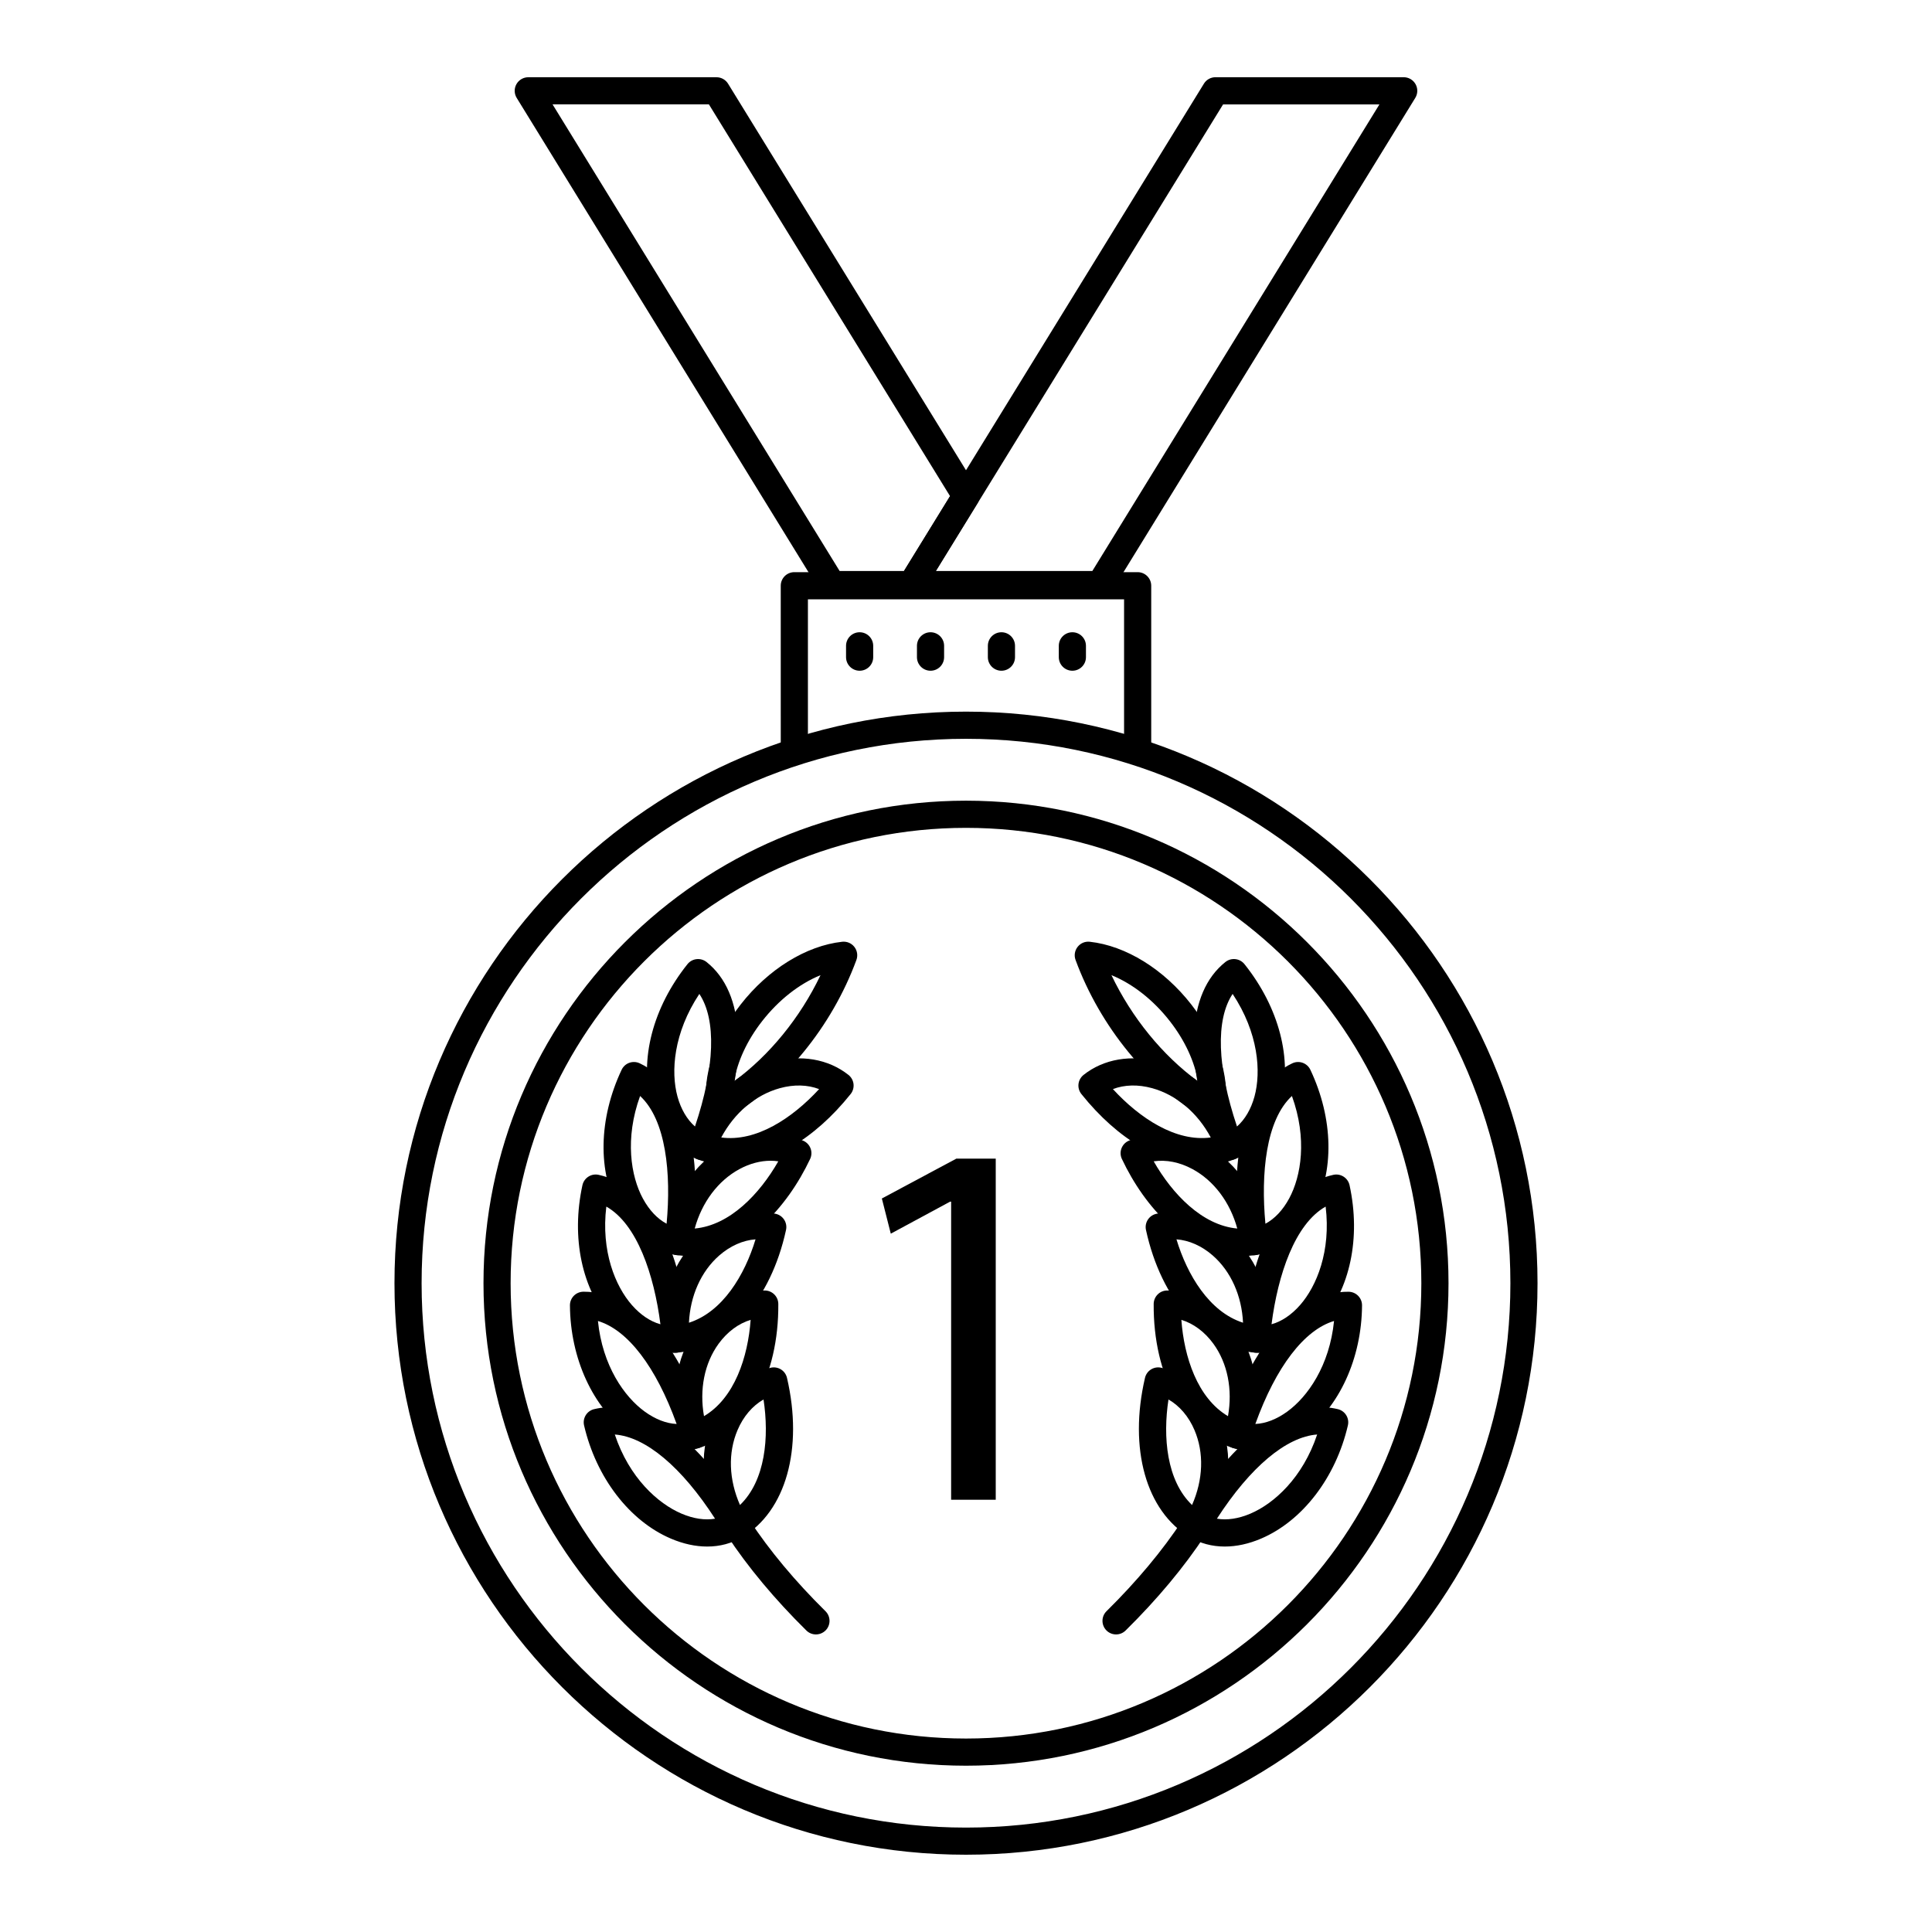 <?xml version="1.0" encoding="UTF-8"?>
<!-- Uploaded to: SVG Repo, www.svgrepo.com, Generator: SVG Repo Mixer Tools -->
<svg fill="#000000" width="800px" height="800px" version="1.1" viewBox="144 144 512 512" xmlns="http://www.w3.org/2000/svg">
 <g>
  <path d="m445.49 345.72c-1.988 0-3.598-1.609-3.598-3.598v-39.297h-83.785v39.297c0 1.988-1.609 3.598-3.598 3.598-1.988 0-3.598-1.609-3.598-3.598l-0.004-42.895c0-1.988 1.609-3.598 3.598-3.598h90.984c1.988 0 3.598 1.609 3.598 3.598v42.895c0 1.988-1.609 3.598-3.598 3.598z"/>
  <path d="m385.57 302.52h-21.066c-1.25 0-2.41-0.648-3.066-1.715l-80.504-130.85c-0.684-1.109-0.715-2.504-0.078-3.641 0.637-1.137 1.84-1.844 3.141-1.844h49.883c1.25 0 2.41 0.648 3.066 1.711l66.113 107.41c0.715 1.156 0.715 2.617 0 3.773l-14.426 23.441c-0.652 1.066-1.812 1.715-3.062 1.715zm-19.059-7.199h17.047l12.211-19.844-63.898-103.81h-41.434z"/>
  <path d="m435.49 302.52h-49.914c-1.305 0-2.504-0.707-3.141-1.844-0.637-1.137-0.609-2.531 0.078-3.641l80.535-130.86c0.652-1.062 1.812-1.711 3.066-1.711h49.883c1.305 0 2.504 0.707 3.141 1.844 0.637 1.137 0.609 2.531-0.078 3.641l-80.504 130.85c-0.656 1.066-1.812 1.715-3.066 1.715zm-43.473-7.199h41.465l76.078-123.65h-41.434z"/>
  <path d="m371.81 321.75c-1.988 0-3.598-1.609-3.598-3.598v-3c0-1.988 1.609-3.598 3.598-3.598 1.988 0 3.598 1.609 3.598 3.598v3c0.004 1.988-1.605 3.598-3.598 3.598z"/>
  <path d="m390.6 321.75c-1.988 0-3.598-1.609-3.598-3.598v-3c0-1.988 1.609-3.598 3.598-3.598 1.988 0 3.598 1.609 3.598 3.598v3c0 1.988-1.609 3.598-3.598 3.598z"/>
  <path d="m409.39 321.75c-1.988 0-3.598-1.609-3.598-3.598v-3c0-1.988 1.609-3.598 3.598-3.598s3.598 1.609 3.598 3.598v3c0.004 1.988-1.605 3.598-3.598 3.598z"/>
  <path d="m428.19 321.75c-1.988 0-3.598-1.609-3.598-3.598v-3c0-1.988 1.609-3.598 3.598-3.598s3.598 1.609 3.598 3.598v3c0 1.988-1.609 3.598-3.598 3.598z"/>
  <path d="m400 635.52c-83.516 0-151.46-67.945-151.46-151.46-0.004-83.52 67.945-151.47 151.46-151.47 83.516 0 151.46 67.949 151.46 151.47 0 83.52-67.949 151.46-151.46 151.46zm0-295.73c-79.551 0-144.27 64.719-144.27 144.27 0 79.551 64.719 144.27 144.27 144.27s144.27-64.719 144.27-144.27c-0.004-79.551-64.723-144.27-144.27-144.27z"/>
  <path d="m400 611.93c-70.508 0-127.87-57.363-127.87-127.87 0-70.508 57.363-127.87 127.87-127.87s127.87 57.363 127.87 127.87c0 70.512-57.363 127.87-127.87 127.87zm0-248.54c-66.539 0-120.68 54.133-120.68 120.67 0 66.539 54.133 120.67 120.68 120.67 66.535 0 120.67-54.133 120.67-120.67-0.004-66.539-54.137-120.67-120.67-120.67z"/>
  <path d="m396.06 462.45h-0.273l-15.719 8.484-2.367-9.32 19.75-10.57h10.43v90.406h-11.824z"/>
  <path d="m337.36 452.76c-2.938 0-5.797-0.504-8.527-1.539-1.855-0.703-2.789-2.777-2.09-4.633 3.965-10.531 12.191-18.438 22.012-21.148 7.461-2.059 14.777-0.805 20.102 3.43 0.746 0.594 1.227 1.461 1.336 2.414 0.105 0.949-0.168 1.902-0.766 2.648-9.707 12.137-21.371 18.828-32.066 18.828zm-2.223-7.316c9.246 1.25 18.828-5.102 25.934-12.82-3.043-1.168-6.668-1.277-10.398-0.246-6.457 1.781-12.055 6.547-15.535 13.066z"/>
  <path d="m330.1 451.45c-0.434 0-0.863-0.078-1.277-0.234-5.812-2.203-10.27-7.566-12.227-14.719-3.191-11.656 0.398-25.484 9.59-36.984 1.234-1.547 3.492-1.805 5.055-0.57 10.328 8.219 11.141 26.508 2.223 50.18-0.336 0.895-1.016 1.617-1.887 2.012-0.465 0.211-0.969 0.316-1.477 0.316zm-0.766-44.051c-6.856 10.34-7.594 20.625-5.797 27.195 0.918 3.352 2.539 6.098 4.641 7.938 5.293-15.742 5.68-28.332 1.156-35.133z"/>
  <path d="m326.69 476.85c-1.137 0-2.285-0.078-3.453-0.238-1.965-0.273-3.34-2.086-3.07-4.051 1.496-10.949 7.617-20.316 16.371-25.059 6.777-3.672 14.227-4.09 20.438-1.148 1.797 0.848 2.562 2.992 1.715 4.789-6.039 12.789-17.434 25.707-32 25.707zm21.508-25.238c-2.691 0-5.519 0.746-8.238 2.215-5.691 3.082-9.949 8.809-11.855 15.746 9.316-0.84 17.227-9.184 22.152-17.809-0.676-0.102-1.363-0.152-2.059-0.152z"/>
  <path d="m323.73 476.64c-0.164 0-0.332-0.012-0.496-0.035-6.141-0.852-11.68-5.066-15.199-11.566-5.691-10.508-5.426-24.539 0.703-37.535 0.406-0.863 1.141-1.531 2.043-1.852 0.895-0.32 1.891-0.273 2.75 0.137 12.113 5.734 17.133 23.133 13.77 47.742-0.129 0.945-0.633 1.805-1.395 2.379-0.629 0.477-1.395 0.73-2.176 0.73zm-10.098-42.191c-4.102 11.301-2.457 21.266 0.734 27.164 1.676 3.094 3.84 5.379 6.289 6.688 1.246-13.293-0.137-27.504-7.023-33.852z"/>
  <path d="m323.07 502.48c-0.848 0-1.664-0.297-2.32-0.848-0.73-0.613-1.184-1.496-1.266-2.445-0.93-10.953 2.945-21.375 10.363-27.875 5.789-5.07 12.984-7.129 19.711-5.641 1.941 0.426 3.168 2.34 2.746 4.281-4.051 18.59-15.406 31.355-28.926 32.516-0.105 0.008-0.207 0.012-0.309 0.012zm21.156-30.043c-3.336 0.246-6.707 1.727-9.633 4.289-4.812 4.215-7.676 10.68-8.016 17.809 8.949-2.863 14.797-12.672 17.648-22.098z"/>
  <path d="m321.92 502.53c-5.68 0-11.391-2.832-15.863-7.922-7.859-8.941-10.738-22.594-7.707-36.516 0.203-0.934 0.773-1.75 1.578-2.266 0.801-0.516 1.77-0.691 2.715-0.484 13.172 2.898 21.926 18.656 24.008 43.234 0.168 1.98-1.301 3.719-3.277 3.891-0.488 0.043-0.969 0.062-1.453 0.062zm-17.238-38.773c-1.438 11.812 2.375 21.09 6.781 26.102 2.301 2.621 4.902 4.356 7.559 5.086-1.691-13.133-6.168-26.562-14.34-31.188z"/>
  <path d="m328.11 527.92c-0.57 0-1.137-0.137-1.652-0.402-0.852-0.438-1.488-1.199-1.777-2.109-3.336-10.512-1.867-21.551 3.934-29.527 4.535-6.238 11.102-9.84 18.023-9.887h0.023c1.977 0 3.586 1.594 3.598 3.574 0.129 19.059-8.133 34.043-21.055 38.18-0.355 0.113-0.723 0.172-1.094 0.172zm14.816-34.148c-3.219 0.98-6.191 3.18-8.492 6.34-3.762 5.176-5.121 12.129-3.867 19.184 8.098-4.781 11.648-15.672 12.359-25.523z"/>
  <path d="m323.9 528.56c-4.426 0-9.051-1.59-13.258-4.644-9.531-6.906-15.508-19.922-15.602-33.973-0.016-1.988 1.586-3.609 3.574-3.625h0.137c13.398 0 25.344 13.441 32.789 36.906 0.602 1.891-0.441 3.91-2.332 4.516-1.707 0.555-3.488 0.82-5.309 0.82zm-21.441-34.484c1.195 11.852 6.981 20.082 12.406 24.016 2.816 2.039 5.715 3.152 8.449 3.277-5.469-15.168-12.969-24.938-20.855-27.293z"/>
  <path d="m338.86 551.88c-1.227 0-2.426-0.629-3.098-1.762-5.805-9.762-6.879-20.68-2.934-29.949 3.027-7.121 8.645-12.117 15.41-13.703 0.93-0.219 1.91-0.059 2.723 0.445s1.387 1.312 1.602 2.242c4.359 18.77-0.301 35.34-11.871 42.219-0.574 0.344-1.207 0.508-1.832 0.508zm7.484-37.004c-2.934 1.68-5.352 4.496-6.887 8.109-2.574 6.051-2.312 13.113 0.645 19.855 6.762-6.488 7.754-18.055 6.242-27.965z"/>
  <path d="m331.41 553.85c-3.082 0-6.332-0.699-9.617-2.102-10.98-4.684-19.801-16.176-23.008-29.996-0.449-1.934 0.75-3.863 2.68-4.316 17.777-4.164 32.977 16.387 40.48 29 0.488 0.82 0.629 1.801 0.395 2.727-0.23 0.926-0.824 1.719-1.648 2.207-2.777 1.652-5.93 2.481-9.281 2.481zm-24.48-29.688c3.812 11.449 11.406 18.293 17.684 20.969 3.176 1.355 6.215 1.797 8.883 1.34-8.867-13.727-18.41-21.699-26.566-22.309z"/>
  <path d="m334.84 440.86c-0.543 0-1.082-0.121-1.582-0.367-1.074-0.527-1.82-1.555-1.98-2.738-1.199-8.625 2.082-18.66 8.988-27.527 7.309-9.379 17.371-15.605 26.918-16.652 1.266-0.133 2.461 0.379 3.231 1.359 0.766 0.98 0.969 2.289 0.543 3.461-6.492 17.645-19.316 33.34-34.32 41.988-0.555 0.316-1.176 0.477-1.797 0.477zm26.605-38.43c-5.586 2.269-11.086 6.555-15.5 12.223-3.977 5.098-6.547 10.711-7.398 15.895 9.406-6.906 17.52-16.867 22.898-28.117z"/>
  <path d="m360.23 577.14c-0.914 0-1.828-0.344-2.527-1.035-8.414-8.301-15.512-16.812-21.102-25.305-1.094-1.66-0.633-3.891 1.027-4.984s3.891-0.633 4.984 1.027c5.316 8.074 12.098 16.195 20.148 24.141 1.418 1.395 1.43 3.676 0.035 5.09-0.707 0.707-1.637 1.066-2.566 1.066z"/>
  <path d="m462.64 452.76c-10.699 0-22.363-6.691-32.062-18.828-0.598-0.746-0.871-1.699-0.766-2.648 0.109-0.949 0.59-1.816 1.336-2.414 5.324-4.238 12.648-5.484 20.098-3.43 9.82 2.711 18.051 10.617 22.012 21.148 0.699 1.855-0.234 3.93-2.09 4.633-2.731 1.035-5.594 1.539-8.527 1.539zm-23.707-20.137c7.098 7.719 16.68 14.062 25.93 12.82-3.481-6.519-9.082-11.285-15.531-13.066-3.738-1.031-7.356-0.926-10.398 0.246z"/>
  <path d="m469.89 451.45c-0.508 0-1.012-0.105-1.484-0.32-0.867-0.395-1.551-1.117-1.883-2.012-8.914-23.672-8.102-41.961 2.223-50.176 1.559-1.238 3.816-0.98 5.055 0.57 9.195 11.504 12.781 25.328 9.59 36.984-1.957 7.152-6.414 12.52-12.227 14.719-0.41 0.156-0.84 0.234-1.273 0.234zm0.77-44.051c-4.523 6.797-4.137 19.387 1.156 35.133 2.094-1.84 3.719-4.586 4.637-7.938 1.797-6.57 1.059-16.855-5.793-27.195z"/>
  <path d="m473.31 476.85c-14.57 0-25.965-12.914-31.996-25.707-0.848-1.797-0.082-3.938 1.715-4.789 6.211-2.941 13.668-2.523 20.434 1.145 8.754 4.738 14.875 14.105 16.375 25.059 0.266 1.969-1.105 3.781-3.07 4.055-1.176 0.16-2.328 0.238-3.457 0.238zm-23.57-25.086c4.922 8.625 12.836 16.973 22.152 17.809-1.906-6.934-6.168-12.664-11.859-15.746-3.414-1.848-6.996-2.547-10.293-2.062z"/>
  <path d="m476.27 476.64c-0.781 0-1.547-0.254-2.172-0.73-0.762-0.578-1.266-1.434-1.395-2.379-3.367-24.605 1.648-42.008 13.766-47.742 0.863-0.41 1.855-0.457 2.75-0.137 0.898 0.324 1.633 0.988 2.043 1.852 6.129 12.992 6.391 27.023 0.703 37.531-3.519 6.5-9.059 10.719-15.199 11.57-0.164 0.023-0.332 0.035-0.496 0.035zm10.102-42.191c-6.883 6.348-8.273 20.559-7.023 33.852 2.449-1.309 4.613-3.594 6.289-6.691 3.191-5.894 4.836-15.859 0.734-27.16z"/>
  <path d="m476.93 502.48c-0.102 0-0.203-0.004-0.309-0.012-13.523-1.16-24.879-13.926-28.926-32.516-0.422-1.938 0.805-3.852 2.746-4.281 6.738-1.484 13.922 0.57 19.703 5.641 7.422 6.5 11.297 16.922 10.371 27.875-0.082 0.953-0.535 1.832-1.266 2.449-0.652 0.547-1.473 0.844-2.32 0.844zm-21.156-30.043c2.852 9.426 8.699 19.234 17.645 22.098-0.34-7.129-3.203-13.594-8.016-17.809-2.926-2.562-6.293-4.039-9.629-4.289z"/>
  <path d="m478.07 502.53c-0.484 0-0.965-0.02-1.453-0.062-1.98-0.172-3.445-1.91-3.273-3.891 2.082-24.578 10.832-40.336 24.008-43.234 0.938-0.207 1.91-0.031 2.715 0.484 0.805 0.516 1.375 1.332 1.578 2.266 3.031 13.926 0.152 27.574-7.707 36.52-4.477 5.086-10.188 7.918-15.867 7.918zm17.238-38.773c-8.168 4.625-12.648 18.059-14.34 31.184 2.66-0.73 5.258-2.461 7.562-5.082 4.402-5.012 8.215-14.289 6.777-26.102z"/>
  <path d="m471.89 527.92c-0.367 0-0.738-0.059-1.098-0.172-12.914-4.133-21.18-19.121-21.055-38.18 0.008-0.953 0.391-1.867 1.07-2.539 0.676-0.668 1.535-1.031 2.551-1.035 6.926 0.047 13.496 3.652 18.027 9.891 5.797 7.977 7.266 19.016 3.93 29.523-0.289 0.91-0.93 1.672-1.777 2.109-0.512 0.266-1.078 0.402-1.648 0.402zm-14.816-34.148c0.719 9.852 4.266 20.738 12.355 25.527 1.254-7.055-0.102-14.008-3.863-19.184-2.297-3.164-5.273-5.359-8.492-6.344z"/>
  <path d="m476.09 528.56c-1.816 0-3.598-0.27-5.305-0.812-1.891-0.605-2.934-2.625-2.332-4.516 7.477-23.547 19.488-37.02 32.926-36.906 1.988 0.016 3.59 1.637 3.574 3.625-0.094 14.047-6.074 27.066-15.602 33.973-4.211 3.047-8.84 4.637-13.262 4.637zm21.445-34.484c-7.891 2.356-15.387 12.125-20.855 27.293 2.734-0.125 5.633-1.238 8.449-3.277 5.426-3.934 11.211-12.16 12.406-24.016z"/>
  <path d="m461.14 551.88c-0.625 0-1.258-0.164-1.836-0.508-11.574-6.883-16.234-23.453-11.871-42.219 0.215-0.93 0.789-1.738 1.602-2.242 0.816-0.504 1.801-0.664 2.723-0.445 6.766 1.586 12.383 6.582 15.41 13.703 3.941 9.273 2.871 20.188-2.934 29.949-0.668 1.133-1.867 1.762-3.094 1.762zm-7.481-37.004c-1.52 9.91-0.523 21.477 6.246 27.969 2.957-6.742 3.215-13.809 0.645-19.859-1.539-3.613-3.961-6.43-6.891-8.109z"/>
  <path d="m468.58 553.85c-3.352 0-6.504-0.828-9.281-2.477-0.824-0.488-1.418-1.281-1.648-2.207-0.234-0.926-0.094-1.906 0.395-2.727 7.504-12.617 22.727-33.168 40.477-29.004 1.934 0.453 3.133 2.383 2.68 4.316-3.203 13.816-12.023 25.312-23.004 29.996-3.281 1.402-6.535 2.102-9.617 2.102zm-2.086-7.383c2.66 0.461 5.703 0.016 8.883-1.34 6.277-2.676 13.871-9.52 17.684-20.969-8.16 0.613-17.695 8.586-26.566 22.309z"/>
  <path d="m465.15 440.86c-0.621 0-1.242-0.16-1.797-0.48-15.004-8.645-27.828-24.34-34.32-41.984-0.43-1.168-0.227-2.477 0.543-3.461 0.77-0.98 1.953-1.496 3.231-1.359 9.547 1.047 19.609 7.273 26.918 16.652 6.91 8.871 10.188 18.902 8.988 27.527-0.16 1.184-0.906 2.211-1.98 2.738-0.5 0.246-1.039 0.367-1.582 0.367zm-26.605-38.43c5.379 11.25 13.496 21.215 22.902 28.117-0.855-5.184-3.426-10.797-7.402-15.895-4.414-5.672-9.914-9.953-15.5-12.223z"/>
  <path d="m439.77 577.14c-0.93 0-1.859-0.359-2.562-1.07-1.395-1.414-1.383-3.695 0.035-5.09 8.051-7.945 14.832-16.066 20.148-24.141 1.09-1.66 3.328-2.121 4.984-1.027 1.66 1.094 2.117 3.324 1.027 4.984-5.59 8.492-12.691 17.008-21.102 25.305-0.703 0.695-1.617 1.039-2.531 1.039z"/>
 </g>
</svg>